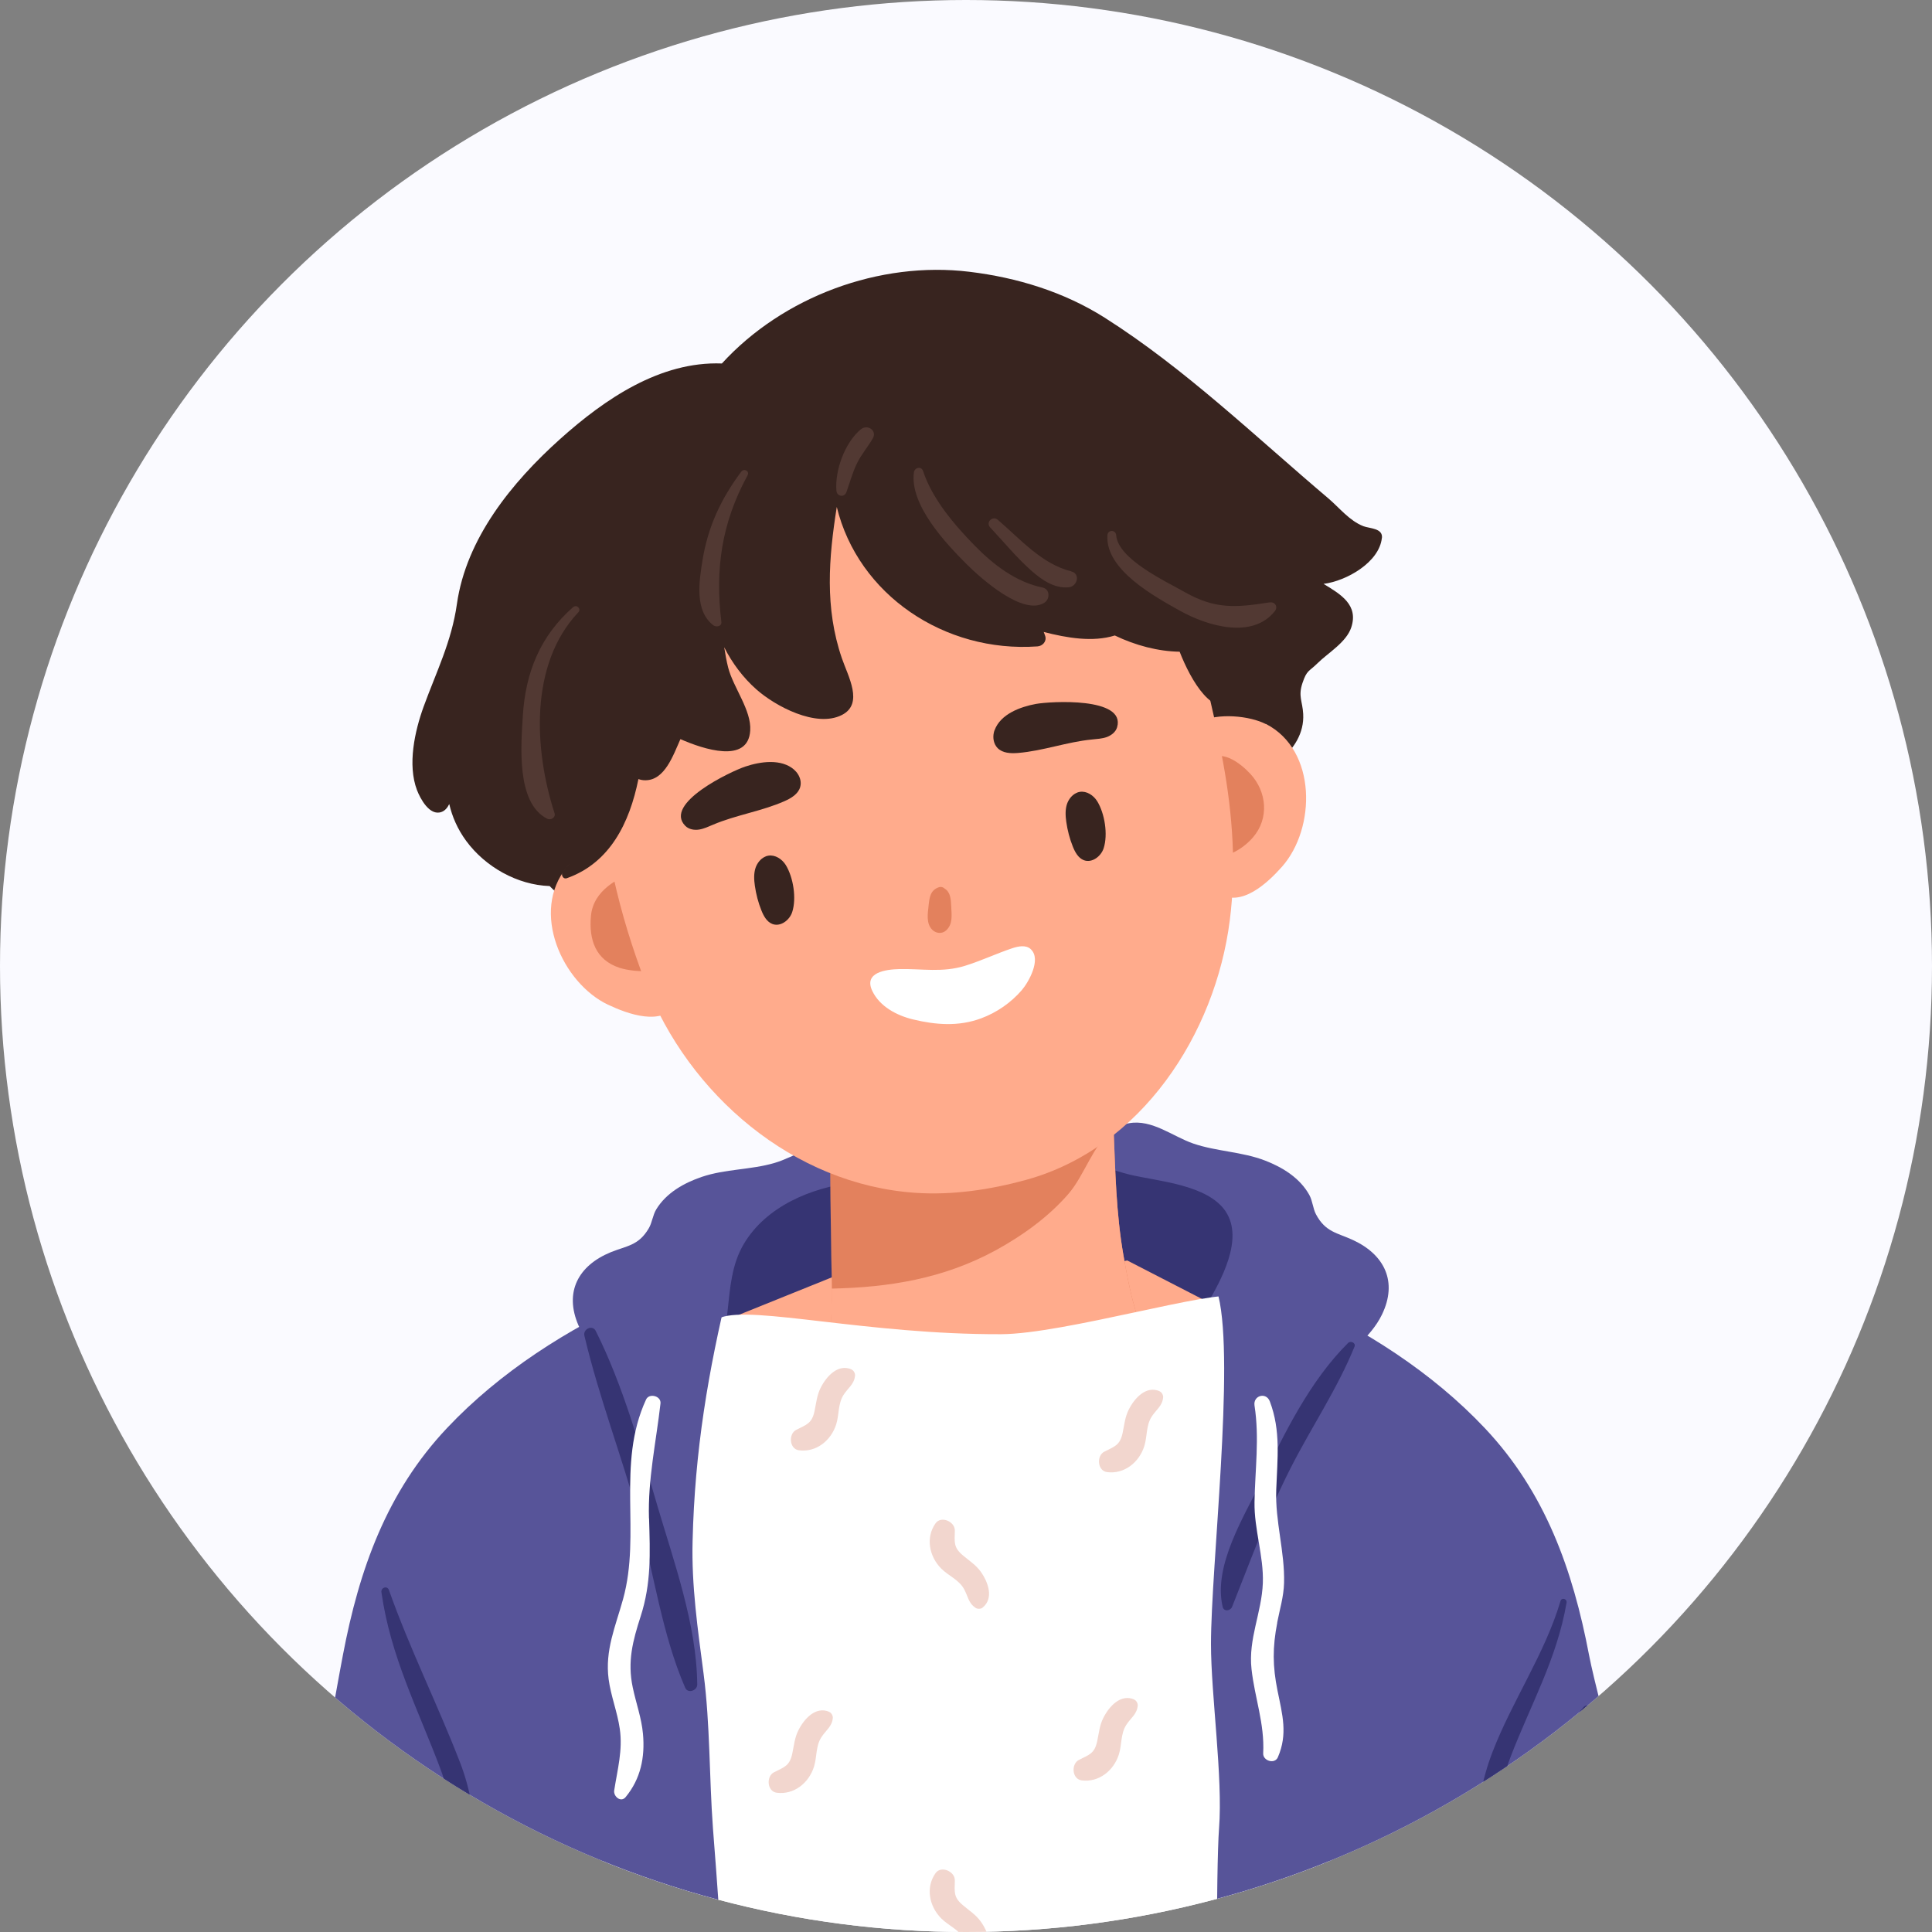 <?xml version="1.0" encoding="UTF-8"?>
<svg id="_レイヤー_2" data-name="レイヤー 2" xmlns="http://www.w3.org/2000/svg" xmlns:xlink="http://www.w3.org/1999/xlink" viewBox="0 0 225 225">
  <rect x="0" y="0" width="225" height="225" fill="#808080" stroke="none"/>
  <defs>
    <style>
      .cls-1 {
        fill: #e3815d;
      }

      .cls-1, .cls-2, .cls-3, .cls-4, .cls-5, .cls-6, .cls-7, .cls-8, .cls-9, .cls-10 {
        stroke-width: 0px;
      }

      .cls-2 {
        fill: #ffab8c;
      }

      .cls-11 {
        clip-path: url(#clippath);
      }

      .cls-3 {
        fill: none;
      }

      .cls-4 {
        fill: #523933;
      }

      .cls-5 {
        fill: #f2d6ce;
      }

      .cls-6 {
        fill: #38241f;
      }

      .cls-7 {
        fill: #fafaff;
      }

      .cls-8 {
        fill: #575499;
      }

      .cls-9 {
        fill: #363473;
      }

      .cls-10 {
        fill: #fff;
      }
    </style>
    <clipPath id="clippath">
      <circle class="cls-3" cx="112.5" cy="112.5" r="112.5"/>
    </clipPath>
  </defs>
  <g id="_文字" data-name="文字">
    <g>
      <circle class="cls-7" cx="112.5" cy="112.5" r="112.5"/>
      <g class="cls-11">
        <g>
          <path class="cls-8" d="M97.78,133.41c-2.65-.62-5.21,1.34-7.59,2.03-2.77.81-5.72.69-8.46,1.62-2.06.7-4.12,1.85-5.29,3.76-.42.68-.49,1.56-.88,2.22-1.19,2.04-2.56,2.03-4.45,2.8-3.76,1.55-5.43,4.63-3.74,8.52,1.18,2.74,3.89,4.84,5.97,6.87,2.73,2.66,5.45,5.32,8.18,7.98,4.2,4.1,8.4,8.2,12.76,12.14.33,1.88.91,3.65,1.84,5.25.35.59,1.42.36,1.23-.4-.22-.87-.39-1.73-.53-2.58.08.07.16.15.24.22.28.24.67-.21.43-.48-.27-.3-.55-.59-.82-.89-.75-5.69-.02-11.12.78-17,1.02-7.59,2.05-15.18,3.08-22.77.45-3.34,1.7-8.25-2.74-9.28Z"/>
          <path class="cls-8" d="M128.34,139.99c.69,7.63,1.38,15.25,2.07,22.88.53,5.92,1.02,11.36.03,17.02-.28.29-.58.56-.86.85-.25.26.11.73.41.5.08-.07.17-.14.25-.21-.18.85-.39,1.7-.65,2.55-.22.75.84,1.03,1.21.45,1.01-1.55,1.66-3.3,2.07-5.16,4.52-3.74,8.9-7.65,13.28-11.56,2.84-2.54,5.68-5.07,8.52-7.61,2.17-1.93,4.97-3.91,6.27-6.6,1.85-3.81.32-6.97-3.36-8.68-1.85-.86-3.21-.91-4.32-3-.36-.67-.39-1.56-.78-2.26-1.08-1.96-3.09-3.2-5.12-3.99-2.7-1.05-5.65-1.06-8.38-1.99-2.35-.8-4.82-2.86-7.49-2.37-4.49.84-3.45,5.8-3.15,9.15Z"/>
          <path class="cls-9" d="M142.74,141.08c-2.11-3.14-7.94-3.51-11.17-4.28-1.82-.44-4.55-1.58-6.48-1.29-2.24.33-3.77,2.07-6.09,2.41-6.17.92-12.97-.57-19.2-.43-.18,0-.31.1-.41.22-4.93.6-10.16,2.78-12.76,7.15-1.43,2.4-1.6,5.11-1.9,7.83-.46,4.12-1.25,8.39-.85,12.54.06.63.92.79,1.12.15.38-1.18.64-2.39.83-3.6,4.65,2.57,9.41,1.89,14.55,1.5,6.02-.46,11.93.57,17.93.82,4.38.18,9.46.02,13.45-2.03,4.07-2.1,6.63-6.4,8.81-10.17,1.55-2.67,4.34-7.57,2.17-10.81Z"/>
          <path class="cls-2" d="M86.01,153.14l11.01-4.44s13.71,2.13,14.71,2.24c.99.11,19.54-4.15,19.54-4.15l12.34,6.35-33.18,10.98-24.41-10.98Z"/>
          <g>
            <path class="cls-6" d="M160.94,62.66c.13-1.16-1.43-1.1-2.16-1.38-1.62-.63-2.78-2.13-4.07-3.23-8.44-7.14-16.7-15.12-26.07-21.06-4.74-3-10.2-4.67-15.75-5.34-10.47-1.27-21.69,2.89-28.82,10.68-7.19-.27-13.64,4.14-18.84,8.8-5.61,5.03-10.94,11.58-12.02,19.22-.62,4.38-2.39,7.87-3.88,11.96-1.03,2.85-1.89,6.74-.77,9.7.38.99,1.47,3.06,2.86,2.55.41-.15.69-.49.9-.92.34,1.47.96,2.91,1.97,4.29,2.23,3.03,5.95,5.13,9.72,5.26.49.5,1,.96,1.56,1.34,2.92,2,6.95,1.55,9.99-.12,4.66-.39,9.43-1.82,13.87-2.05,9.18-.48,18.23,1.87,27.39,2.02,6.54.11,14.48-.36,20.26-3.72,3.33-1.94,5.59-5.34,5.16-8.88,4.76-1.12,9.77-4.18,9.53-8.63-.08-1.51-.61-2.05-.08-3.62.52-1.53.72-1.27,1.77-2.31,1.22-1.2,3.34-2.42,3.91-4.16.85-2.59-1.18-3.83-3.23-5.06,2.68-.34,6.49-2.52,6.79-5.34Z"/>
            <path class="cls-6" d="M52.17,88.65s0,0,0,0c.04-.09.05-.11,0,0Z"/>
          </g>
          <path class="cls-1" d="M140.66,162.4c-.9-.22-1.74-.54-2.47-.95-.92-.51-1.7-1.14-2.38-1.89.61-.44,1.21-.94,1.74-1.5.46-.48-.2-1.09-.68-.7-.61.48-1.24.85-1.89,1.19-2.5-3.42-3.44-8.32-4.15-12.39-.85-4.87-.94-9.77-1.14-14.68-.07-1.63-.15-3.27-.29-4.9-.03-.32-.36-.39-.54-.22-.03-.02-.07-.05-.1-.05-10.63.43-20.86,3.93-31.29,5.58-.05-.41-.09-.83-.15-1.24-.05-.32-.54-.22-.56.09-.02.43-.02.85-.03,1.28-.2.03-.41.07-.61.1-.37.05-.24.58.07.6.19.02.36,0,.53.02-.1,4.58.05,9.14.09,13.71.02,1.16.07,2.38.07,3.62.05,3.49-.1,7.16-1.94,9.9-.37.05-.75.07-1.12.14-.6.1-.51.97,0,1.12.02.02.03.02.05.02-.43.43-.9.82-1.46,1.16-.46.29-.31,1.16.31,1.11,1.5-.14,2.6-.77,3.44-1.72,3.37.61,7.01.48,10.38.7,4.24.27,8.42.6,12.66.32,4.78-.32,10.38-.09,14.82-2.2.7.82,1.48,1.51,2.4,2.01,1.16.65,2.54.95,4.15.82.54-.05.75-.88.14-1.04Z"/>
          <path class="cls-2" d="M135.81,159.56c.61-.44,1.21-.94,1.74-1.5.46-.48-.2-1.09-.68-.7-.61.48-1.24.85-1.89,1.19-2.5-3.42-3.44-8.32-4.15-12.39-.85-4.87-.94-9.77-1.14-14.68-.03.02-.07.03-.1.07-2.35,1.85-3.23,5.24-5.16,7.49-2.35,2.71-5.38,4.88-8.51,6.59-6.09,3.3-12.42,4.3-19.07,4.44.05,3.49-.1,7.16-1.94,9.9-.37.05-.75.07-1.12.14-.6.1-.51.97,0,1.12.02.02.03.02.05.02-.43.43-.9.82-1.46,1.16-.46.29-.31,1.16.31,1.11,1.5-.14,2.6-.77,3.44-1.72,3.37.61,7.01.48,10.38.7,4.24.27,8.42.6,12.66.32,4.78-.32,10.38-.09,14.82-2.2.7.82,1.48,1.51,2.4,2.01.65-.36,1.26-.75,1.82-1.17-.92-.51-1.7-1.14-2.38-1.89Z"/>
          <path class="cls-2" d="M70.82,117.01c2.26,1.07,6.29,2.57,8.06-.1,1.25-1.9-.67-5.87-1.09-7.91-.46-2.25-.86-4.64-1.57-6.89.4-.06.74-.47.5-.9-.35-.64-.82-1.07-1.36-1.35-.07-.15-.13-.3-.2-.45-.33-.67-1.79-2.22-2.06-1.7-2.55-.14-5.76,1.68-7.08,3.28-4.28,5.15-.57,13.48,4.81,16.03Z"/>
          <path class="cls-1" d="M78.27,108.42c-.97-1.72-1.82-3.51-2.58-5.33-.13-.3-.38-.51-.66-.64,0,0,.02-.01.02-.02.53-.38.24-1.37-.48-1.13-2.56.86-5.48,2.37-5.75,5.38-.25,2.77.55,5.12,3.33,6.03,1.79.58,5.98.79,6.98-1.33.51-1.07-.37-2.09-.87-2.97Z"/>
          <path class="cls-2" d="M147.41,84.32c-1.84-.94-5.51-1.36-7.8-.23-.45-.37-1.19,1.63-1.23,2.37,0,.16,0,.33,0,.49-.39.47-.65,1.05-.72,1.78-.05.5.42.74.82.63.24,2.34.81,4.7,1.27,6.95.41,2.04.21,6.45,2.1,7.7,2.67,1.76,5.79-1.2,7.45-3.07,3.95-4.46,4.09-13.57-1.87-16.63Z"/>
          <path class="cls-1" d="M140.65,88.88c-.06.08-.04.24.04.31.23.18.51.36.79.54-.41,2.51-.43,5.14-.5,7.67,0,.06.02.11.03.17-.61.19-1.21.38-1.74.62-.42.19-.33.78,0,1,2.26,1.46,5.07.17,6.66-1.68,1.89-2.2,1.61-5.3-.3-7.37-1.09-1.19-3.64-3.26-4.98-1.25Z"/>
          <path class="cls-2" d="M141.45,83.79c-2.65-12.26-5.45-15.7-10.64-22.55-5.88-7.78-14.81-13.89-24.57-13.96-10.66-.08-20.11,6.89-27.34,14.75-5.57,6.06-7.3,9.33-8.55,17.47-1.1,7.12-.65,14.88,1.12,22.77.9,4.05,2.15,8.14,3.71,12.2,5.01,12.98,17.2,23.51,31.5,24.45,4.27.28,8.65-.37,12.77-1.5,13.49-3.69,22.09-17.03,23.77-30.23.78-6.13.33-12.35-.78-18.41-.34-1.82-.66-3.48-.99-4.99Z"/>
          <path class="cls-6" d="M89.06,99.79c-.5.24-.87.72-1.06,1.25-.23.67-.19,1.41-.09,2.11.14.98.39,1.95.76,2.87.26.65.63,1.34,1.29,1.59.94.35,1.99-.44,2.3-1.39.52-1.6.13-4.05-.75-5.48-.43-.69-1.23-1.22-2.03-1.09-.15.02-.29.07-.42.14Z"/>
          <path class="cls-6" d="M125.33,92.36c-.5.24-.87.72-1.06,1.25-.23.67-.19,1.41-.09,2.11.14.98.39,1.95.76,2.87.26.65.63,1.34,1.29,1.59.94.35,1.99-.44,2.3-1.39.52-1.6.13-4.05-.75-5.48-.43-.69-1.23-1.22-2.03-1.09-.15.02-.29.07-.42.14Z"/>
          <path class="cls-1" d="M110.02,103.49c-.17-.17-.41-.25-.69-.16-.97.34-1.08,1.15-1.18,2.08-.1.96-.32,2.13.42,2.87.43.43,1.12.51,1.6.09.81-.72.66-1.78.61-2.78-.04-.8-.06-1.67-.76-2.1Z"/>
          <path class="cls-6" d="M92.5,89.65c-1.51-1.33-3.95-.96-5.69-.38-1.67.55-9.59,4.3-7,6.91.41.41,1.04.52,1.61.43.57-.09,1.1-.35,1.63-.57,2.69-1.14,5.65-1.56,8.32-2.74.77-.34,1.59-.83,1.82-1.64.18-.62-.05-1.3-.47-1.78-.07-.08-.14-.15-.22-.22Z"/>
          <path class="cls-6" d="M115.83,85.04c.69-1.89,3.02-2.73,4.81-3.06,1.73-.31,10.48-.82,9.46,2.71-.16.56-.67.95-1.21,1.15-.54.19-1.13.22-1.71.28-2.91.28-5.7,1.33-8.62,1.57-.84.07-1.79.03-2.38-.57-.45-.46-.58-1.16-.44-1.79.02-.1.05-.2.09-.3Z"/>
          <path class="cls-10" d="M120.09,110.59s-.06-.06-.09-.09c-.56-.47-1.41-.3-2.11-.07-1.85.62-3.62,1.46-5.48,2.04-2.67.83-5.01.33-7.7.39-1.55.04-4.16.38-3.12,2.55.86,1.79,2.8,2.84,4.73,3.31,2.66.64,5.31.85,7.93-.12,1.82-.67,3.48-1.82,4.75-3.29.81-.95,2.26-3.55,1.09-4.72Z"/>
          <path class="cls-6" d="M139.16,69.67c-4.4-5.86-9.41-11.28-14.99-16.04-4.69-4-9.77-8.26-16.18-8.65-12.9-.78-25.73,9.27-33.73,18.47-7.85,9.04-12.7,25.01-7.16,36.2-.51.59-1.02,1.18-1.54,1.81-.28.34-.03.99.47.81,5-1.78,7.29-6.43,8.32-11.54.25.09.53.15.84.14,2.23-.03,3.2-2.88,4.05-4.79,2.7,1.18,7.88,2.9,8.13-.99.16-2.38-1.98-5.03-2.57-7.35-.2-.78-.33-1.57-.46-2.36.94,1.86,2.22,3.56,3.75,4.91,2.19,1.94,6.95,4.5,9.95,2.98,2.59-1.31.71-4.53,0-6.62-2.01-5.87-1.53-11.67-.59-17.61,2.49,10.22,12.55,17.01,23.37,16.24.59-.04,1.09-.57.91-1.19-.06-.19-.12-.33-.18-.49,2.74.7,5.7,1.21,8.28.41,2.41,1.16,5.05,1.85,7.55,1.89,1.29,3.31,4,8.11,6.68,5.65,3.07-2.81-3.35-9.86-4.88-11.91Z"/>
          <path class="cls-4" d="M100.27,49.98c-1.87,1.54-3.06,4.8-2.86,7.18.06.67.93.8,1.16.16.41-1.13.71-2.31,1.25-3.39.51-1.04,1.26-1.89,1.83-2.88.52-.91-.63-1.68-1.38-1.06Z"/>
          <path class="cls-4" d="M121.44,68.43c-3.11-.63-5.75-2.66-7.92-4.88-2.35-2.4-4.95-5.44-6.01-8.67-.2-.63-1.01-.45-1.08.15-.49,3.76,3.67,8.21,6.17,10.7,1.63,1.62,6.6,6.08,9.06,4.44.63-.42.63-1.56-.23-1.74Z"/>
          <path class="cls-4" d="M124.74,66.53c-3.4-.83-5.93-3.76-8.53-5.99-.61-.53-1.45.29-.89.89,1.58,1.68,3.07,3.51,4.8,5.04,1.2,1.06,2.71,2.11,4.37,1.92.98-.11,1.37-1.58.25-1.85Z"/>
          <path class="cls-4" d="M147.87,70.15c-3.92.61-6.32.83-9.89-1.19-2.23-1.27-7.77-3.83-7.99-6.63-.05-.66-.98-.66-1.02,0-.27,4.04,5.53,7.16,8.47,8.81,3.1,1.73,8.39,3.36,11.03.03.39-.49.03-1.11-.59-1.01Z"/>
          <path class="cls-4" d="M86.32,54.94c-2.34,3.13-3.87,6.39-4.5,10.27-.4,2.5-.96,5.89,1.25,7.61.32.25,1.01.14.94-.39-.74-6.16.02-11.51,3.05-17.07.27-.49-.41-.86-.73-.43Z"/>
          <path class="cls-4" d="M66.75,70.7c-3.82,3.35-5.55,7.6-5.86,12.64-.2,3.34-.82,10.18,2.84,12.01.42.21,1.01-.14.85-.65-2.38-7.36-2.95-17.33,2.77-23.39.38-.4-.19-.96-.6-.6Z"/>
          <path class="cls-10" d="M67.07,162.16c.94-.35,1.87-.74,2.79-1.15-2.81,7.56-2.21,15.64-1.46,23.62.93,9.89,1.25,19.77,1.66,29.69.4,9.54,1,19.12,3.03,28.47.63,2.91,1.14,6.23,3.31,8.43.56.57,1.22,1.05,1.93,1.48h76.46c.95-1.24,1.61-2.88,1.87-5.05,1.22-10-.86-20.18-1.72-30.12-1.73-20.03,2.39-41.64-3.07-61.26.53.11,1.07.18,1.62.17.43,0,.7-.62.27-.86-.81-.45-1.64-.87-2.49-1.29-.15-.48-.28-.96-.44-1.44-.24-.7-1.28-.49-1.14.27.03.16.05.31.07.47-1.96-.9-3.97-1.75-5.92-2.56-2.28-.94-19.92,4.33-27.27,4.35-15.54.05-28.9-3.34-32.63-1.94-5.61,2.11-12.82,3.82-17.14,8.18-.19.19-.03.64.28.52Z"/>
          <path class="cls-8" d="M84.93,149.59c-2.47,10.11-4.02,19.41-4.27,29.86-.14,5.22.61,10.35,1.28,15.48.77,5.9.65,12.05,1.09,17.99.49,6.33.99,12.68,1.21,19.04.27,6.91-.19,13.82-.54,20.74H24.78c1.99-9.49,2.98-19.04,6.38-28.3,1.89-5.14,3.98-10.21,5.46-15.48,1.48-5.31,2.28-10.79,3.32-16.2,1.89-9.92,5.07-18.94,12.12-26.41,6.16-6.53,14.07-11.57,22.26-15.25,3.3-2.09,7.27-3.81,10.79-3.39.51-.02-.02,1.29-.17,1.91Z"/>
          <path class="cls-9" d="M76.52,175.23c-2-6.79-3.97-13.89-7.14-20.23-.38-.76-1.51-.22-1.32.56,1.68,7.12,4.36,14.05,6.3,21.12,1.79,6.52,2.74,13.68,5.44,19.88.31.71,1.41.32,1.4-.38-.06-6.96-2.72-14.31-4.68-20.94Z"/>
          <path class="cls-8" d="M200.22,252.71h-58.52c-.02-14.84-.09-35.12.27-39.78.46-5.94-.94-15.54-.94-21.47,0-8.93,2.77-32.7.87-40.51-.15-.6,1.19-4.42,1.7-4.42,3.54-.43,3.78,2.47,7.08,4.56,8.18,3.68,16.1,8.71,22.26,15.25,7.04,7.47,10.23,16.49,12.12,26.41,1.04,5.41,6.89,26.54,8.78,31.68,3.4,9.26,4.39,18.8,6.38,28.3Z"/>
          <path class="cls-9" d="M157.01,156.39c-4.43,4.39-7.39,10.45-10.07,16-2.03,4.19-5.68,9.93-4.55,14.74.14.6.91.48,1.1,0,2.19-5.49,4.15-10.94,6.85-16.23,2.4-4.71,5.42-9.18,7.41-14.08.17-.42-.44-.71-.73-.43Z"/>
          <path class="cls-5" d="M135.07,162.03c-1.59-.71-2.95.8-3.62,2.14-.44.87-.51,1.77-.71,2.71-.31,1.44-.91,1.56-2.13,2.18-.93.47-.81,2.23.31,2.38,2.01.27,3.76-1.14,4.35-3.04.35-1.13.19-2.38.85-3.41.52-.82,1.25-1.24,1.34-2.26.02-.25-.16-.59-.4-.69Z"/>
          <path class="cls-5" d="M132.11,197.93c-1.59-.71-2.95.8-3.62,2.14-.44.87-.51,1.77-.71,2.71-.31,1.44-.91,1.56-2.13,2.18-.93.47-.81,2.23.31,2.38,2.01.27,3.76-1.14,4.35-3.04.35-1.13.19-2.38.85-3.41.52-.82,1.25-1.24,1.34-2.26.02-.25-.16-.59-.4-.69Z"/>
          <path class="cls-5" d="M96.6,199.37c-1.59-.71-2.95.8-3.62,2.14-.44.87-.51,1.77-.71,2.71-.31,1.44-.91,1.56-2.13,2.18-.93.47-.81,2.23.31,2.38,2.01.27,3.76-1.14,4.35-3.04.35-1.13.19-2.38.85-3.41.52-.82,1.25-1.24,1.34-2.26.02-.25-.16-.59-.4-.69Z"/>
          <path class="cls-5" d="M99.19,159.49c-1.59-.71-2.95.8-3.62,2.14-.44.87-.51,1.77-.71,2.71-.31,1.44-.91,1.56-2.13,2.18-.93.47-.81,2.23.31,2.38,2.01.27,3.76-1.14,4.35-3.04.35-1.13.19-2.38.85-3.41.52-.82,1.25-1.24,1.34-2.26.02-.25-.16-.59-.4-.69Z"/>
          <path class="cls-5" d="M114.42,187.23c1.36-1.08.66-2.99-.21-4.2-.57-.79-1.34-1.27-2.07-1.89-1.13-.95-.96-1.54-.94-2.9.01-1.04-1.6-1.75-2.25-.83-1.17,1.65-.74,3.86.67,5.27.84.84,2.02,1.28,2.63,2.34.48.84.51,1.68,1.38,2.24.21.14.6.13.8-.03Z"/>
          <path class="cls-5" d="M114.42,227.97c1.36-1.08.66-2.99-.21-4.2-.57-.79-1.34-1.27-2.07-1.89-1.13-.95-.96-1.54-.94-2.9.01-1.04-1.6-1.75-2.25-.83-1.17,1.65-.74,3.86.67,5.27.84.84,2.02,1.28,2.63,2.34.48.84.51,1.68,1.38,2.24.21.14.6.13.8-.03Z"/>
          <path class="cls-10" d="M75.58,176.83c-.14-4.56.83-8.89,1.34-13.38.1-.88-1.32-1.25-1.68-.46-3.49,7.57-.55,15.58-2.68,23.25-.88,3.18-2.12,5.94-1.68,9.31.26,1.97,1.02,3.83,1.3,5.79.36,2.49-.27,4.72-.65,7.17-.11.69.77,1.46,1.33.78,1.75-2.12,2.27-4.64,2.02-7.37-.17-1.86-.81-3.58-1.19-5.4-.64-3.03,0-5.42.92-8.28,1.25-3.88,1.1-7.36.98-11.41Z"/>
          <path class="cls-10" d="M148.74,188.97c.3-1.55.76-3.03.8-4.62.1-3.65-1.05-7.17-.91-10.87.13-3.58.55-6.87-.75-10.28-.43-1.12-1.96-.68-1.78.49.59,3.81.06,7.45,0,11.25-.05,3.18,1.08,6.27.97,9.41-.13,3.46-1.71,6.5-1.32,10.02.37,3.37,1.54,6.36,1.36,9.82-.05.87,1.34,1.31,1.71.46,1.17-2.71.53-4.94-.04-7.75-.58-2.87-.59-5.05-.03-7.93Z"/>
          <path class="cls-9" d="M54.97,224.78c-.61,6.87.15,13.68-.37,20.54-.19,2.5-.49,4.95-.78,7.38h-2.37c.17-1.41.36-2.82.51-4.24.73-6.86-.19-13.65.32-20.5.56-7.44,1.7-14.84-1.02-22.04-2.62-6.96-5.77-12.97-6.84-20.49-.07-.56.7-.8.88-.24,2.43,6.86,5.67,13.32,8.29,20.1,2.43,6.31,1.97,12.88,1.38,19.48Z"/>
          <path class="cls-9" d="M185.57,199.51c-.78,3.85-3.61,7.62-5.75,10.86-1.74,2.62-3.59,5.6-6.02,7.71-.09,2.5-.15,5-.39,7.54-.68,6.91.34,13.43.34,20.32,0,2.25.02,4.51.02,6.77h-2.21c0-2.52.03-5.04,0-7.54-.03-3.52-.44-6.94-.8-10.43-.37-3.61.26-7.08.51-10.67.49-6.93,0-13.44,2.55-20.04,2.3-5.97,6.09-11.42,7.91-17.56.14-.48.8-.27.71.19-1.12,6.53-4.17,11.83-6.52,17.95-1.36,3.56-1.8,7.16-2.01,10.8,1.53-2.45,3.42-4.76,4.92-7.18,1.87-3.05,3.23-6.7,5.56-9.39.49-.58,1.29.05,1.17.68Z"/>
        </g>
      </g>
    </g>
  </g>
</svg>